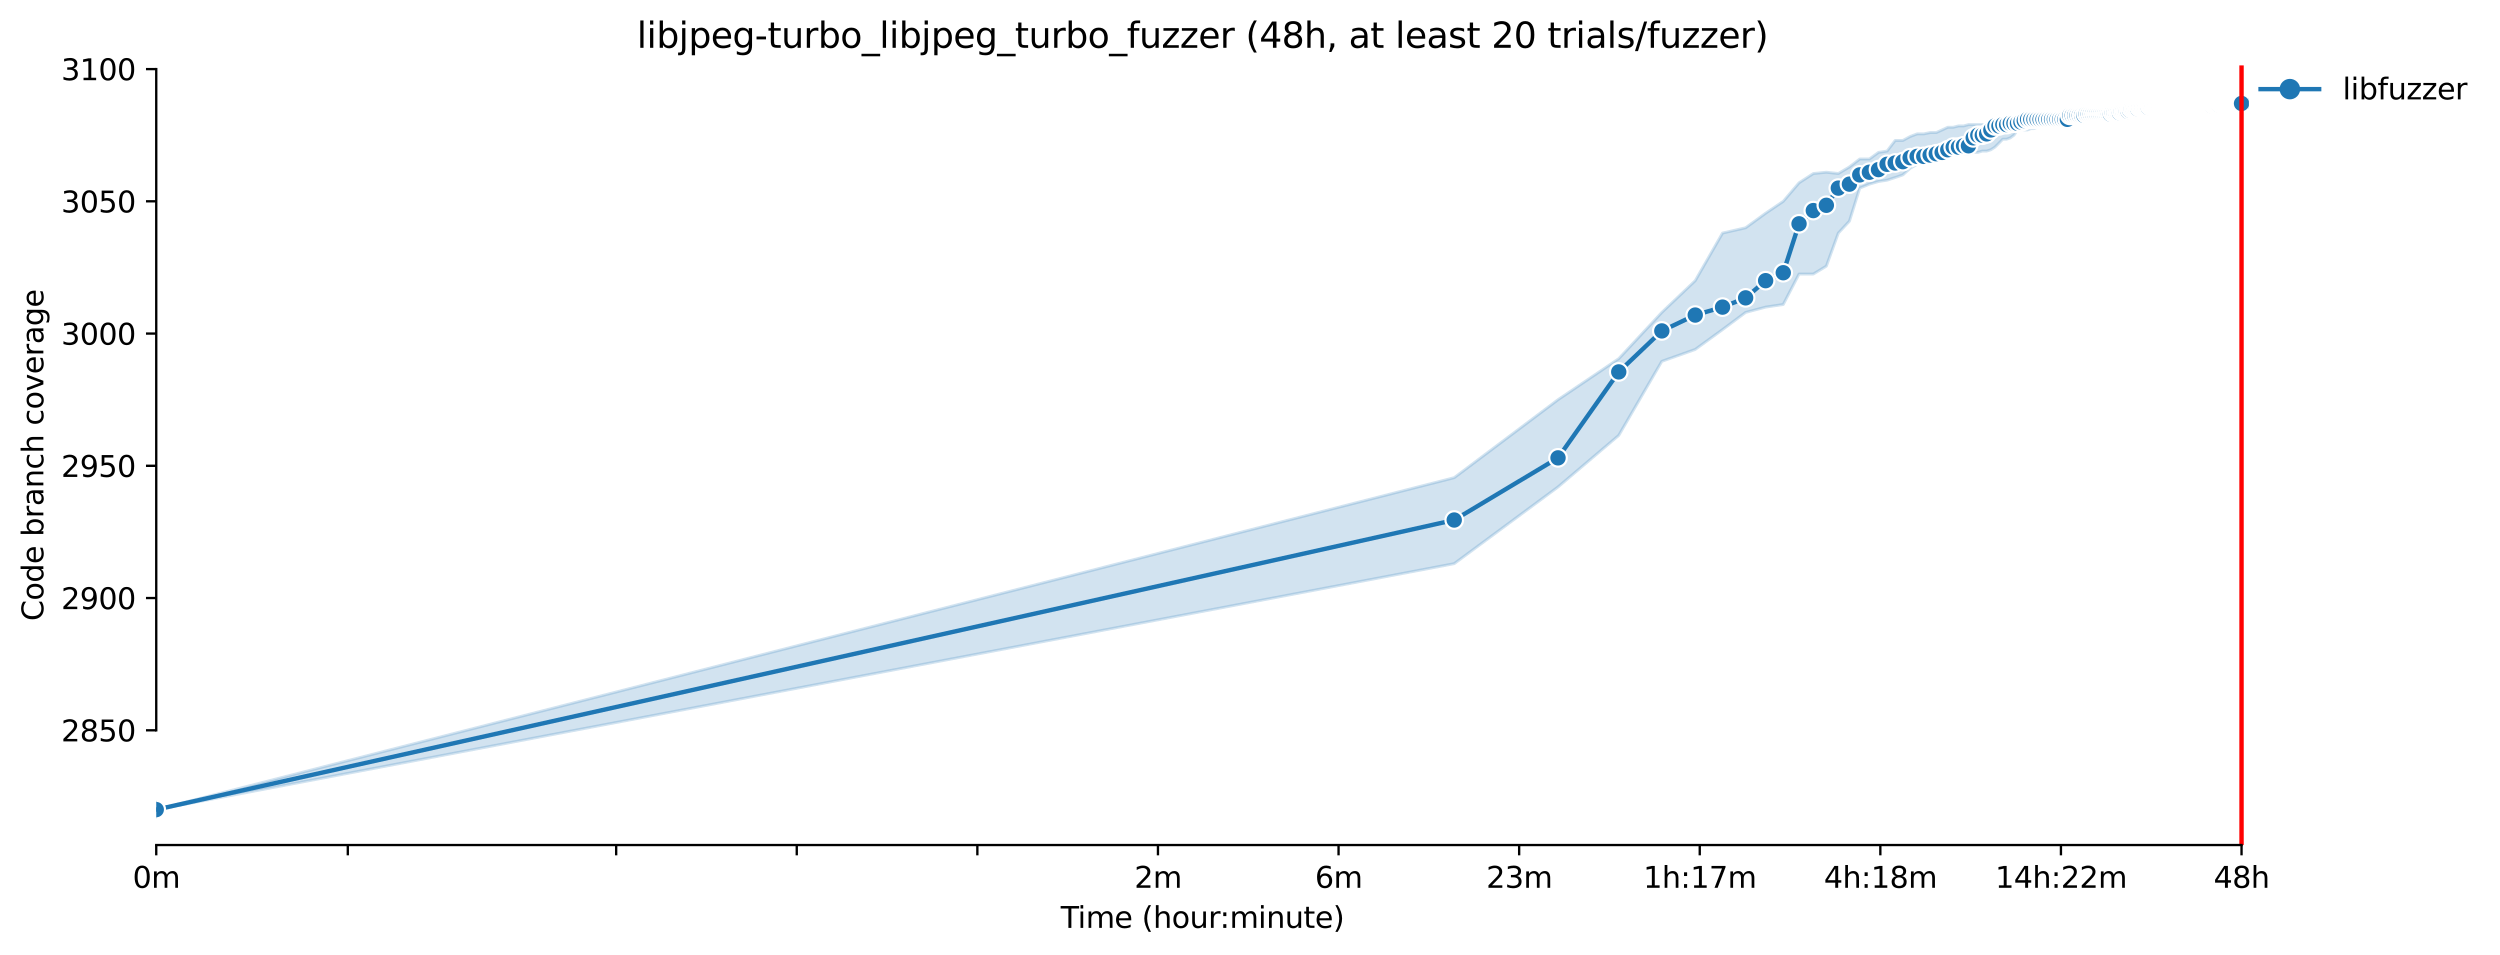 <?xml version="1.0" encoding="utf-8" standalone="no"?>
<!DOCTYPE svg PUBLIC "-//W3C//DTD SVG 1.1//EN"
  "http://www.w3.org/Graphics/SVG/1.1/DTD/svg11.dtd">
<svg xmlns:xlink="http://www.w3.org/1999/xlink" width="853.292pt" height="325.986pt" viewBox="0 0 853.292 325.986" xmlns="http://www.w3.org/2000/svg" version="1.1">
 <defs>
  <style type="text/css">*{stroke-linejoin: round; stroke-linecap: butt}</style>
 </defs>
 <g id="figure_1">
  <g id="patch_1">
   <path d="M 0 325.986 
L 853.292 325.986 
L 853.292 0 
L 0 0 
z
" style="fill: #ffffff"/>
  </g>
  <g id="axes_1">
   <g id="patch_2">
    <path d="M 53.328 288.43 
L 767.568 288.43 
L 767.568 22.318 
L 53.328 22.318 
z
" style="fill: #ffffff"/>
   </g>
   <g id="PolyCollection_1">
    <defs>
     <path id="m7a9ee3f1a6" d="M 53.328 -49.652 
L 53.328 -49.652 
L 496.352 -133.602 
L 531.78 -159.78 
L 552.505 -177.382 
L 567.209 -202.658 
L 578.614 -206.72 
L 587.933 -213.49 
L 595.812 -219.357 
L 602.637 -221.163 
L 608.657 -222.065 
L 614.042 -232.446 
L 618.914 -232.446 
L 623.361 -235.154 
L 627.452 -246.438 
L 631.24 -250.5 
L 634.767 -261.784 
L 638.065 -263.138 
L 641.164 -264.04 
L 644.085 -264.492 
L 646.849 -265.394 
L 649.471 -266.297 
L 651.964 -268.542 
L 654.342 -269.908 
L 656.614 -271.713 
L 658.79 -271.713 
L 660.876 -272.164 
L 662.881 -272.616 
L 664.81 -273.067 
L 666.668 -273.067 
L 668.462 -273.067 
L 670.195 -273.519 
L 671.871 -273.519 
L 673.494 -273.97 
L 675.066 -273.97 
L 676.592 -274.421 
L 678.074 -274.421 
L 679.514 -274.873 
L 680.914 -275.775 
L 682.277 -277.129 
L 683.605 -278.483 
L 684.899 -278.483 
L 686.161 -278.935 
L 687.393 -279.837 
L 688.595 -281.643 
L 689.77 -281.643 
L 690.919 -281.643 
L 692.042 -281.643 
L 693.142 -282.083 
L 694.218 -282.094 
L 695.272 -282.545 
L 696.304 -282.545 
L 697.316 -282.997 
L 698.309 -283.448 
L 699.283 -283.448 
L 700.238 -283.448 
L 701.176 -283.448 
L 702.097 -283.448 
L 703.001 -284.351 
L 703.89 -284.802 
L 704.764 -284.802 
L 705.623 -285.253 
L 706.468 -285.253 
L 707.299 -285.253 
L 708.117 -285.253 
L 708.922 -285.253 
L 709.714 -285.253 
L 710.495 -285.253 
L 711.263 -285.253 
L 712.021 -285.253 
L 712.767 -285.253 
L 713.502 -285.253 
L 714.227 -285.253 
L 714.942 -285.253 
L 715.647 -285.253 
L 716.342 -285.705 
L 717.029 -285.705 
L 717.705 -285.705 
L 718.374 -285.705 
L 719.033 -286.156 
L 719.684 -286.156 
L 720.327 -286.156 
L 720.962 -286.156 
L 721.589 -286.156 
L 722.209 -286.156 
L 722.821 -286.156 
L 723.426 -286.156 
L 724.024 -286.156 
L 724.615 -286.156 
L 725.199 -286.156 
L 725.776 -286.156 
L 726.347 -286.156 
L 726.912 -286.607 
L 727.471 -286.607 
L 728.023 -287.059 
L 728.57 -287.059 
L 729.111 -287.059 
L 729.646 -287.059 
L 730.176 -287.059 
L 730.7 -287.036 
L 731.219 -287.059 
L 731.733 -287.059 
L 732.241 -287.059 
L 732.745 -287.059 
L 733.243 -287.059 
L 733.737 -288.413 
L 734.226 -288.413 
L 734.711 -288.413 
L 735.191 -288.413 
L 735.666 -287.962 
L 736.137 -288.413 
L 736.604 -288.413 
L 737.067 -288.413 
L 737.525 -288.413 
L 737.979 -288.402 
L 738.43 -288.413 
L 738.876 -288.413 
L 739.319 -288.413 
L 739.757 -288.413 
L 740.192 -287.962 
L 740.624 -288.413 
L 741.051 -288.413 
L 741.476 -288.413 
L 741.896 -288.402 
L 742.314 -289.316 
L 742.727 -289.316 
L 743.138 -289.316 
L 743.545 -289.316 
L 743.949 -289.316 
L 744.35 -289.316 
L 744.748 -289.316 
L 745.143 -289.316 
L 745.534 -289.316 
L 745.923 -289.316 
L 746.309 -288.864 
L 746.692 -289.316 
L 747.072 -289.316 
L 747.449 -289.767 
L 747.823 -289.767 
L 748.195 -289.767 
L 748.564 -289.767 
L 748.93 -289.767 
L 749.294 -289.767 
L 749.655 -289.767 
L 750.014 -289.767 
L 750.37 -289.767 
L 750.724 -289.767 
L 751.075 -289.767 
L 751.424 -289.767 
L 751.771 -289.767 
L 752.115 -289.767 
L 752.457 -289.767 
L 752.796 -289.767 
L 753.134 -289.767 
L 753.469 -289.767 
L 753.802 -289.767 
L 754.133 -289.767 
L 754.461 -289.767 
L 754.788 -289.767 
L 755.113 -289.767 
L 755.435 -289.767 
L 755.755 -289.767 
L 756.074 -289.767 
L 756.39 -289.767 
L 756.705 -289.767 
L 757.018 -289.767 
L 757.328 -289.767 
L 757.637 -289.767 
L 757.944 -289.767 
L 758.249 -289.767 
L 758.553 -289.767 
L 758.854 -289.767 
L 759.154 -289.767 
L 759.452 -289.767 
L 759.748 -289.767 
L 760.043 -289.767 
L 760.336 -289.767 
L 760.627 -289.767 
L 760.917 -289.767 
L 761.205 -289.767 
L 761.491 -289.767 
L 761.776 -289.767 
L 762.059 -289.767 
L 762.34 -289.767 
L 762.62 -289.767 
L 762.899 -289.767 
L 763.176 -289.767 
L 763.452 -289.767 
L 763.726 -289.767 
L 763.998 -289.767 
L 764.269 -289.767 
L 764.539 -289.767 
L 764.807 -289.767 
L 765.074 -289.767 
L 765.074 -291.572 
L 765.074 -291.572 
L 764.807 -291.572 
L 764.539 -291.572 
L 764.269 -291.572 
L 763.998 -291.572 
L 763.726 -291.572 
L 763.452 -291.572 
L 763.176 -291.572 
L 762.899 -291.572 
L 762.62 -291.572 
L 762.34 -291.572 
L 762.059 -291.572 
L 761.776 -291.572 
L 761.491 -291.572 
L 761.205 -291.572 
L 760.917 -291.572 
L 760.627 -291.572 
L 760.336 -291.572 
L 760.043 -291.572 
L 759.748 -291.572 
L 759.452 -291.572 
L 759.154 -291.572 
L 758.854 -291.572 
L 758.553 -291.572 
L 758.249 -291.572 
L 757.944 -291.572 
L 757.637 -291.121 
L 757.328 -291.121 
L 757.018 -291.121 
L 756.705 -291.121 
L 756.39 -291.121 
L 756.074 -291.121 
L 755.755 -291.121 
L 755.435 -291.121 
L 755.113 -291.121 
L 754.788 -291.121 
L 754.461 -291.121 
L 754.133 -291.121 
L 753.802 -291.121 
L 753.469 -291.121 
L 753.134 -291.121 
L 752.796 -291.121 
L 752.457 -290.681 
L 752.115 -291.121 
L 751.771 -291.121 
L 751.424 -291.132 
L 751.075 -291.121 
L 750.724 -291.121 
L 750.37 -291.121 
L 750.014 -291.121 
L 749.655 -291.121 
L 749.294 -291.121 
L 748.93 -291.121 
L 748.564 -291.121 
L 748.195 -291.121 
L 747.823 -291.121 
L 747.449 -291.121 
L 747.072 -291.121 
L 746.692 -291.121 
L 746.309 -291.121 
L 745.923 -291.121 
L 745.534 -291.121 
L 745.143 -291.121 
L 744.748 -291.121 
L 744.35 -291.121 
L 743.949 -291.121 
L 743.545 -291.121 
L 743.138 -291.121 
L 742.727 -291.121 
L 742.314 -291.121 
L 741.896 -291.121 
L 741.476 -290.67 
L 741.051 -290.67 
L 740.624 -290.67 
L 740.192 -290.67 
L 739.757 -290.67 
L 739.319 -290.67 
L 738.876 -290.67 
L 738.43 -290.67 
L 737.979 -290.67 
L 737.525 -290.67 
L 737.067 -290.67 
L 736.604 -290.67 
L 736.137 -290.67 
L 735.666 -290.67 
L 735.191 -290.67 
L 734.711 -290.67 
L 734.226 -290.67 
L 733.737 -290.67 
L 733.243 -290.218 
L 732.745 -290.23 
L 732.241 -290.218 
L 731.733 -290.218 
L 731.219 -290.218 
L 730.7 -290.218 
L 730.176 -290.23 
L 729.646 -290.218 
L 729.111 -289.767 
L 728.57 -289.767 
L 728.023 -289.767 
L 727.471 -289.767 
L 726.912 -289.767 
L 726.347 -289.316 
L 725.776 -289.316 
L 725.199 -289.316 
L 724.615 -289.316 
L 724.024 -289.316 
L 723.426 -288.864 
L 722.821 -288.864 
L 722.209 -288.864 
L 721.589 -288.864 
L 720.962 -288.864 
L 720.327 -288.864 
L 719.684 -288.864 
L 719.033 -288.864 
L 718.374 -288.864 
L 717.705 -288.864 
L 717.029 -288.864 
L 716.342 -288.413 
L 715.647 -288.413 
L 714.942 -288.413 
L 714.227 -288.413 
L 713.502 -288.413 
L 712.767 -288.413 
L 712.021 -288.424 
L 711.263 -287.962 
L 710.495 -287.962 
L 709.714 -287.962 
L 708.922 -287.962 
L 708.117 -287.962 
L 707.299 -287.962 
L 706.468 -287.962 
L 705.623 -287.962 
L 704.764 -287.51 
L 703.89 -287.059 
L 703.001 -287.059 
L 702.097 -287.059 
L 701.176 -287.059 
L 700.238 -287.059 
L 699.283 -287.059 
L 698.309 -287.059 
L 697.316 -287.059 
L 696.304 -287.059 
L 695.272 -287.059 
L 694.218 -286.607 
L 693.142 -287.059 
L 692.042 -286.156 
L 690.919 -285.253 
L 689.77 -285.253 
L 688.595 -285.253 
L 687.393 -285.253 
L 686.161 -285.253 
L 684.899 -285.253 
L 683.605 -285.253 
L 682.277 -284.351 
L 680.914 -283.899 
L 679.514 -283.448 
L 678.074 -283.448 
L 676.592 -283.448 
L 675.066 -283.448 
L 673.494 -283.448 
L 671.871 -283.448 
L 670.195 -282.997 
L 668.462 -282.997 
L 666.668 -282.545 
L 664.81 -282.545 
L 662.881 -281.643 
L 660.876 -280.74 
L 658.79 -280.74 
L 656.614 -280.289 
L 654.342 -280.289 
L 651.964 -279.386 
L 649.471 -278.032 
L 646.849 -278.032 
L 644.085 -274.421 
L 641.164 -273.97 
L 638.065 -271.713 
L 634.767 -271.713 
L 631.24 -269.005 
L 627.452 -266.76 
L 623.361 -267.2 
L 618.914 -266.748 
L 614.042 -263.589 
L 608.657 -257.27 
L 602.637 -253.208 
L 595.812 -248.243 
L 587.933 -246.438 
L 578.614 -230.19 
L 567.209 -219.357 
L 552.505 -203.56 
L 531.78 -189.569 
L 496.352 -162.951 
L 53.328 -49.652 
z
" style="stroke: #1f77b4; stroke-opacity: 0.2"/>
    </defs>
    <g clip-path="url(#pfb57e83174)">
     <use xlink:href="#m7a9ee3f1a6" x="0" y="325.986" style="fill: #1f77b4; fill-opacity: 0.2; stroke: #1f77b4; stroke-opacity: 0.2"/>
    </g>
   </g>
   <g id="matplotlib.axis_1">
    <g id="xtick_1">
     <g id="line2d_1">
      <defs>
       <path id="m2c886feb75" d="M 0 0 
L 0 3.5 
" style="stroke: #000000; stroke-width: 0.8"/>
      </defs>
      <g>
       <use xlink:href="#m2c886feb75" x="53.328" y="288.43" style="stroke: #000000; stroke-width: 0.8"/>
      </g>
     </g>
     <g id="text_1">
      <!-- 0m -->
      <g transform="translate(45.277 303.029) scale(0.1 -0.1)">
       <defs>
        <path id="DejaVuSans-30" d="M 2034 4250 
Q 1547 4250 1301 3770 
Q 1056 3291 1056 2328 
Q 1056 1369 1301 889 
Q 1547 409 2034 409 
Q 2525 409 2770 889 
Q 3016 1369 3016 2328 
Q 3016 3291 2770 3770 
Q 2525 4250 2034 4250 
z
M 2034 4750 
Q 2819 4750 3233 4129 
Q 3647 3509 3647 2328 
Q 3647 1150 3233 529 
Q 2819 -91 2034 -91 
Q 1250 -91 836 529 
Q 422 1150 422 2328 
Q 422 3509 836 4129 
Q 1250 4750 2034 4750 
z
" transform="scale(0.016)"/>
        <path id="DejaVuSans-6d" d="M 3328 2828 
Q 3544 3216 3844 3400 
Q 4144 3584 4550 3584 
Q 5097 3584 5394 3201 
Q 5691 2819 5691 2113 
L 5691 0 
L 5113 0 
L 5113 2094 
Q 5113 2597 4934 2840 
Q 4756 3084 4391 3084 
Q 3944 3084 3684 2787 
Q 3425 2491 3425 1978 
L 3425 0 
L 2847 0 
L 2847 2094 
Q 2847 2600 2669 2842 
Q 2491 3084 2119 3084 
Q 1678 3084 1418 2786 
Q 1159 2488 1159 1978 
L 1159 0 
L 581 0 
L 581 3500 
L 1159 3500 
L 1159 2956 
Q 1356 3278 1631 3431 
Q 1906 3584 2284 3584 
Q 2666 3584 2933 3390 
Q 3200 3197 3328 2828 
z
" transform="scale(0.016)"/>
       </defs>
       <use xlink:href="#DejaVuSans-30"/>
       <use xlink:href="#DejaVuSans-6d" x="63.623"/>
      </g>
     </g>
    </g>
    <g id="xtick_2">
     <g id="line2d_2">
      <g>
       <use xlink:href="#m2c886feb75" x="118.712" y="288.43" style="stroke: #000000; stroke-width: 0.8"/>
      </g>
     </g>
    </g>
    <g id="xtick_3">
     <g id="line2d_3">
      <g>
       <use xlink:href="#m2c886feb75" x="210.308" y="288.43" style="stroke: #000000; stroke-width: 0.8"/>
      </g>
     </g>
    </g>
    <g id="xtick_4">
     <g id="line2d_4">
      <g>
       <use xlink:href="#m2c886feb75" x="271.948" y="288.43" style="stroke: #000000; stroke-width: 0.8"/>
      </g>
     </g>
    </g>
    <g id="xtick_5">
     <g id="line2d_5">
      <g>
       <use xlink:href="#m2c886feb75" x="333.589" y="288.43" style="stroke: #000000; stroke-width: 0.8"/>
      </g>
     </g>
    </g>
    <g id="xtick_6">
     <g id="line2d_6">
      <g>
       <use xlink:href="#m2c886feb75" x="395.23" y="288.43" style="stroke: #000000; stroke-width: 0.8"/>
      </g>
     </g>
     <g id="text_2">
      <!-- 2m -->
      <g transform="translate(387.178 303.029) scale(0.1 -0.1)">
       <defs>
        <path id="DejaVuSans-32" d="M 1228 531 
L 3431 531 
L 3431 0 
L 469 0 
L 469 531 
Q 828 903 1448 1529 
Q 2069 2156 2228 2338 
Q 2531 2678 2651 2914 
Q 2772 3150 2772 3378 
Q 2772 3750 2511 3984 
Q 2250 4219 1831 4219 
Q 1534 4219 1204 4116 
Q 875 4013 500 3803 
L 500 4441 
Q 881 4594 1212 4672 
Q 1544 4750 1819 4750 
Q 2544 4750 2975 4387 
Q 3406 4025 3406 3419 
Q 3406 3131 3298 2873 
Q 3191 2616 2906 2266 
Q 2828 2175 2409 1742 
Q 1991 1309 1228 531 
z
" transform="scale(0.016)"/>
       </defs>
       <use xlink:href="#DejaVuSans-32"/>
       <use xlink:href="#DejaVuSans-6d" x="63.623"/>
      </g>
     </g>
    </g>
    <g id="xtick_7">
     <g id="line2d_7">
      <g>
       <use xlink:href="#m2c886feb75" x="456.871" y="288.43" style="stroke: #000000; stroke-width: 0.8"/>
      </g>
     </g>
     <g id="text_3">
      <!-- 6m -->
      <g transform="translate(448.819 303.029) scale(0.1 -0.1)">
       <defs>
        <path id="DejaVuSans-36" d="M 2113 2584 
Q 1688 2584 1439 2293 
Q 1191 2003 1191 1497 
Q 1191 994 1439 701 
Q 1688 409 2113 409 
Q 2538 409 2786 701 
Q 3034 994 3034 1497 
Q 3034 2003 2786 2293 
Q 2538 2584 2113 2584 
z
M 3366 4563 
L 3366 3988 
Q 3128 4100 2886 4159 
Q 2644 4219 2406 4219 
Q 1781 4219 1451 3797 
Q 1122 3375 1075 2522 
Q 1259 2794 1537 2939 
Q 1816 3084 2150 3084 
Q 2853 3084 3261 2657 
Q 3669 2231 3669 1497 
Q 3669 778 3244 343 
Q 2819 -91 2113 -91 
Q 1303 -91 875 529 
Q 447 1150 447 2328 
Q 447 3434 972 4092 
Q 1497 4750 2381 4750 
Q 2619 4750 2861 4703 
Q 3103 4656 3366 4563 
z
" transform="scale(0.016)"/>
       </defs>
       <use xlink:href="#DejaVuSans-36"/>
       <use xlink:href="#DejaVuSans-6d" x="63.623"/>
      </g>
     </g>
    </g>
    <g id="xtick_8">
     <g id="line2d_8">
      <g>
       <use xlink:href="#m2c886feb75" x="518.511" y="288.43" style="stroke: #000000; stroke-width: 0.8"/>
      </g>
     </g>
     <g id="text_4">
      <!-- 23m -->
      <g transform="translate(507.279 303.029) scale(0.1 -0.1)">
       <defs>
        <path id="DejaVuSans-33" d="M 2597 2516 
Q 3050 2419 3304 2112 
Q 3559 1806 3559 1356 
Q 3559 666 3084 287 
Q 2609 -91 1734 -91 
Q 1441 -91 1130 -33 
Q 819 25 488 141 
L 488 750 
Q 750 597 1062 519 
Q 1375 441 1716 441 
Q 2309 441 2620 675 
Q 2931 909 2931 1356 
Q 2931 1769 2642 2001 
Q 2353 2234 1838 2234 
L 1294 2234 
L 1294 2753 
L 1863 2753 
Q 2328 2753 2575 2939 
Q 2822 3125 2822 3475 
Q 2822 3834 2567 4026 
Q 2313 4219 1838 4219 
Q 1578 4219 1281 4162 
Q 984 4106 628 3988 
L 628 4550 
Q 988 4650 1302 4700 
Q 1616 4750 1894 4750 
Q 2613 4750 3031 4423 
Q 3450 4097 3450 3541 
Q 3450 3153 3228 2886 
Q 3006 2619 2597 2516 
z
" transform="scale(0.016)"/>
       </defs>
       <use xlink:href="#DejaVuSans-32"/>
       <use xlink:href="#DejaVuSans-33" x="63.623"/>
       <use xlink:href="#DejaVuSans-6d" x="127.246"/>
      </g>
     </g>
    </g>
    <g id="xtick_9">
     <g id="line2d_9">
      <g>
       <use xlink:href="#m2c886feb75" x="580.152" y="288.43" style="stroke: #000000; stroke-width: 0.8"/>
      </g>
     </g>
     <g id="text_5">
      <!-- 1h:17m -->
      <g transform="translate(560.885 303.029) scale(0.1 -0.1)">
       <defs>
        <path id="DejaVuSans-31" d="M 794 531 
L 1825 531 
L 1825 4091 
L 703 3866 
L 703 4441 
L 1819 4666 
L 2450 4666 
L 2450 531 
L 3481 531 
L 3481 0 
L 794 0 
L 794 531 
z
" transform="scale(0.016)"/>
        <path id="DejaVuSans-68" d="M 3513 2113 
L 3513 0 
L 2938 0 
L 2938 2094 
Q 2938 2591 2744 2837 
Q 2550 3084 2163 3084 
Q 1697 3084 1428 2787 
Q 1159 2491 1159 1978 
L 1159 0 
L 581 0 
L 581 4863 
L 1159 4863 
L 1159 2956 
Q 1366 3272 1645 3428 
Q 1925 3584 2291 3584 
Q 2894 3584 3203 3211 
Q 3513 2838 3513 2113 
z
" transform="scale(0.016)"/>
        <path id="DejaVuSans-3a" d="M 750 794 
L 1409 794 
L 1409 0 
L 750 0 
L 750 794 
z
M 750 3309 
L 1409 3309 
L 1409 2516 
L 750 2516 
L 750 3309 
z
" transform="scale(0.016)"/>
        <path id="DejaVuSans-37" d="M 525 4666 
L 3525 4666 
L 3525 4397 
L 1831 0 
L 1172 0 
L 2766 4134 
L 525 4134 
L 525 4666 
z
" transform="scale(0.016)"/>
       </defs>
       <use xlink:href="#DejaVuSans-31"/>
       <use xlink:href="#DejaVuSans-68" x="63.623"/>
       <use xlink:href="#DejaVuSans-3a" x="127.002"/>
       <use xlink:href="#DejaVuSans-31" x="160.693"/>
       <use xlink:href="#DejaVuSans-37" x="224.316"/>
       <use xlink:href="#DejaVuSans-6d" x="287.939"/>
      </g>
     </g>
    </g>
    <g id="xtick_10">
     <g id="line2d_10">
      <g>
       <use xlink:href="#m2c886feb75" x="641.793" y="288.43" style="stroke: #000000; stroke-width: 0.8"/>
      </g>
     </g>
     <g id="text_6">
      <!-- 4h:18m -->
      <g transform="translate(622.526 303.029) scale(0.1 -0.1)">
       <defs>
        <path id="DejaVuSans-34" d="M 2419 4116 
L 825 1625 
L 2419 1625 
L 2419 4116 
z
M 2253 4666 
L 3047 4666 
L 3047 1625 
L 3713 1625 
L 3713 1100 
L 3047 1100 
L 3047 0 
L 2419 0 
L 2419 1100 
L 313 1100 
L 313 1709 
L 2253 4666 
z
" transform="scale(0.016)"/>
        <path id="DejaVuSans-38" d="M 2034 2216 
Q 1584 2216 1326 1975 
Q 1069 1734 1069 1313 
Q 1069 891 1326 650 
Q 1584 409 2034 409 
Q 2484 409 2743 651 
Q 3003 894 3003 1313 
Q 3003 1734 2745 1975 
Q 2488 2216 2034 2216 
z
M 1403 2484 
Q 997 2584 770 2862 
Q 544 3141 544 3541 
Q 544 4100 942 4425 
Q 1341 4750 2034 4750 
Q 2731 4750 3128 4425 
Q 3525 4100 3525 3541 
Q 3525 3141 3298 2862 
Q 3072 2584 2669 2484 
Q 3125 2378 3379 2068 
Q 3634 1759 3634 1313 
Q 3634 634 3220 271 
Q 2806 -91 2034 -91 
Q 1263 -91 848 271 
Q 434 634 434 1313 
Q 434 1759 690 2068 
Q 947 2378 1403 2484 
z
M 1172 3481 
Q 1172 3119 1398 2916 
Q 1625 2713 2034 2713 
Q 2441 2713 2670 2916 
Q 2900 3119 2900 3481 
Q 2900 3844 2670 4047 
Q 2441 4250 2034 4250 
Q 1625 4250 1398 4047 
Q 1172 3844 1172 3481 
z
" transform="scale(0.016)"/>
       </defs>
       <use xlink:href="#DejaVuSans-34"/>
       <use xlink:href="#DejaVuSans-68" x="63.623"/>
       <use xlink:href="#DejaVuSans-3a" x="127.002"/>
       <use xlink:href="#DejaVuSans-31" x="160.693"/>
       <use xlink:href="#DejaVuSans-38" x="224.316"/>
       <use xlink:href="#DejaVuSans-6d" x="287.939"/>
      </g>
     </g>
    </g>
    <g id="xtick_11">
     <g id="line2d_11">
      <g>
       <use xlink:href="#m2c886feb75" x="703.434" y="288.43" style="stroke: #000000; stroke-width: 0.8"/>
      </g>
     </g>
     <g id="text_7">
      <!-- 14h:22m -->
      <g transform="translate(680.985 303.029) scale(0.1 -0.1)">
       <use xlink:href="#DejaVuSans-31"/>
       <use xlink:href="#DejaVuSans-34" x="63.623"/>
       <use xlink:href="#DejaVuSans-68" x="127.246"/>
       <use xlink:href="#DejaVuSans-3a" x="190.625"/>
       <use xlink:href="#DejaVuSans-32" x="224.316"/>
       <use xlink:href="#DejaVuSans-32" x="287.939"/>
       <use xlink:href="#DejaVuSans-6d" x="351.562"/>
      </g>
     </g>
    </g>
    <g id="xtick_12">
     <g id="line2d_12">
      <g>
       <use xlink:href="#m2c886feb75" x="765.075" y="288.43" style="stroke: #000000; stroke-width: 0.8"/>
      </g>
     </g>
     <g id="text_8">
      <!-- 48h -->
      <g transform="translate(755.543 303.029) scale(0.1 -0.1)">
       <use xlink:href="#DejaVuSans-34"/>
       <use xlink:href="#DejaVuSans-38" x="63.623"/>
       <use xlink:href="#DejaVuSans-68" x="127.246"/>
      </g>
     </g>
    </g>
    <g id="text_9">
     <!-- Time (hour:minute) -->
     <g transform="translate(362.041 316.707) scale(0.1 -0.1)">
      <defs>
       <path id="DejaVuSans-54" d="M -19 4666 
L 3928 4666 
L 3928 4134 
L 2272 4134 
L 2272 0 
L 1638 0 
L 1638 4134 
L -19 4134 
L -19 4666 
z
" transform="scale(0.016)"/>
       <path id="DejaVuSans-69" d="M 603 3500 
L 1178 3500 
L 1178 0 
L 603 0 
L 603 3500 
z
M 603 4863 
L 1178 4863 
L 1178 4134 
L 603 4134 
L 603 4863 
z
" transform="scale(0.016)"/>
       <path id="DejaVuSans-65" d="M 3597 1894 
L 3597 1613 
L 953 1613 
Q 991 1019 1311 708 
Q 1631 397 2203 397 
Q 2534 397 2845 478 
Q 3156 559 3463 722 
L 3463 178 
Q 3153 47 2828 -22 
Q 2503 -91 2169 -91 
Q 1331 -91 842 396 
Q 353 884 353 1716 
Q 353 2575 817 3079 
Q 1281 3584 2069 3584 
Q 2775 3584 3186 3129 
Q 3597 2675 3597 1894 
z
M 3022 2063 
Q 3016 2534 2758 2815 
Q 2500 3097 2075 3097 
Q 1594 3097 1305 2825 
Q 1016 2553 972 2059 
L 3022 2063 
z
" transform="scale(0.016)"/>
       <path id="DejaVuSans-20" transform="scale(0.016)"/>
       <path id="DejaVuSans-28" d="M 1984 4856 
Q 1566 4138 1362 3434 
Q 1159 2731 1159 2009 
Q 1159 1288 1364 580 
Q 1569 -128 1984 -844 
L 1484 -844 
Q 1016 -109 783 600 
Q 550 1309 550 2009 
Q 550 2706 781 3412 
Q 1013 4119 1484 4856 
L 1984 4856 
z
" transform="scale(0.016)"/>
       <path id="DejaVuSans-6f" d="M 1959 3097 
Q 1497 3097 1228 2736 
Q 959 2375 959 1747 
Q 959 1119 1226 758 
Q 1494 397 1959 397 
Q 2419 397 2687 759 
Q 2956 1122 2956 1747 
Q 2956 2369 2687 2733 
Q 2419 3097 1959 3097 
z
M 1959 3584 
Q 2709 3584 3137 3096 
Q 3566 2609 3566 1747 
Q 3566 888 3137 398 
Q 2709 -91 1959 -91 
Q 1206 -91 779 398 
Q 353 888 353 1747 
Q 353 2609 779 3096 
Q 1206 3584 1959 3584 
z
" transform="scale(0.016)"/>
       <path id="DejaVuSans-75" d="M 544 1381 
L 544 3500 
L 1119 3500 
L 1119 1403 
Q 1119 906 1312 657 
Q 1506 409 1894 409 
Q 2359 409 2629 706 
Q 2900 1003 2900 1516 
L 2900 3500 
L 3475 3500 
L 3475 0 
L 2900 0 
L 2900 538 
Q 2691 219 2414 64 
Q 2138 -91 1772 -91 
Q 1169 -91 856 284 
Q 544 659 544 1381 
z
M 1991 3584 
L 1991 3584 
z
" transform="scale(0.016)"/>
       <path id="DejaVuSans-72" d="M 2631 2963 
Q 2534 3019 2420 3045 
Q 2306 3072 2169 3072 
Q 1681 3072 1420 2755 
Q 1159 2438 1159 1844 
L 1159 0 
L 581 0 
L 581 3500 
L 1159 3500 
L 1159 2956 
Q 1341 3275 1631 3429 
Q 1922 3584 2338 3584 
Q 2397 3584 2469 3576 
Q 2541 3569 2628 3553 
L 2631 2963 
z
" transform="scale(0.016)"/>
       <path id="DejaVuSans-6e" d="M 3513 2113 
L 3513 0 
L 2938 0 
L 2938 2094 
Q 2938 2591 2744 2837 
Q 2550 3084 2163 3084 
Q 1697 3084 1428 2787 
Q 1159 2491 1159 1978 
L 1159 0 
L 581 0 
L 581 3500 
L 1159 3500 
L 1159 2956 
Q 1366 3272 1645 3428 
Q 1925 3584 2291 3584 
Q 2894 3584 3203 3211 
Q 3513 2838 3513 2113 
z
" transform="scale(0.016)"/>
       <path id="DejaVuSans-74" d="M 1172 4494 
L 1172 3500 
L 2356 3500 
L 2356 3053 
L 1172 3053 
L 1172 1153 
Q 1172 725 1289 603 
Q 1406 481 1766 481 
L 2356 481 
L 2356 0 
L 1766 0 
Q 1100 0 847 248 
Q 594 497 594 1153 
L 594 3053 
L 172 3053 
L 172 3500 
L 594 3500 
L 594 4494 
L 1172 4494 
z
" transform="scale(0.016)"/>
       <path id="DejaVuSans-29" d="M 513 4856 
L 1013 4856 
Q 1481 4119 1714 3412 
Q 1947 2706 1947 2009 
Q 1947 1309 1714 600 
Q 1481 -109 1013 -844 
L 513 -844 
Q 928 -128 1133 580 
Q 1338 1288 1338 2009 
Q 1338 2731 1133 3434 
Q 928 4138 513 4856 
z
" transform="scale(0.016)"/>
      </defs>
      <use xlink:href="#DejaVuSans-54"/>
      <use xlink:href="#DejaVuSans-69" x="57.959"/>
      <use xlink:href="#DejaVuSans-6d" x="85.742"/>
      <use xlink:href="#DejaVuSans-65" x="183.154"/>
      <use xlink:href="#DejaVuSans-20" x="244.678"/>
      <use xlink:href="#DejaVuSans-28" x="276.465"/>
      <use xlink:href="#DejaVuSans-68" x="315.479"/>
      <use xlink:href="#DejaVuSans-6f" x="378.857"/>
      <use xlink:href="#DejaVuSans-75" x="440.039"/>
      <use xlink:href="#DejaVuSans-72" x="503.418"/>
      <use xlink:href="#DejaVuSans-3a" x="542.781"/>
      <use xlink:href="#DejaVuSans-6d" x="576.473"/>
      <use xlink:href="#DejaVuSans-69" x="673.885"/>
      <use xlink:href="#DejaVuSans-6e" x="701.668"/>
      <use xlink:href="#DejaVuSans-75" x="765.047"/>
      <use xlink:href="#DejaVuSans-74" x="828.426"/>
      <use xlink:href="#DejaVuSans-65" x="867.635"/>
      <use xlink:href="#DejaVuSans-29" x="929.158"/>
     </g>
    </g>
   </g>
   <g id="matplotlib.axis_2">
    <g id="ytick_1">
     <g id="line2d_13">
      <defs>
       <path id="m04a8b4d73d" d="M 0 0 
L -3.5 0 
" style="stroke: #000000; stroke-width: 0.8"/>
      </defs>
      <g>
       <use xlink:href="#m04a8b4d73d" x="53.328" y="249.254" style="stroke: #000000; stroke-width: 0.8"/>
      </g>
     </g>
     <g id="text_10">
      <!-- 2850 -->
      <g transform="translate(20.878 253.053) scale(0.1 -0.1)">
       <defs>
        <path id="DejaVuSans-35" d="M 691 4666 
L 3169 4666 
L 3169 4134 
L 1269 4134 
L 1269 2991 
Q 1406 3038 1543 3061 
Q 1681 3084 1819 3084 
Q 2600 3084 3056 2656 
Q 3513 2228 3513 1497 
Q 3513 744 3044 326 
Q 2575 -91 1722 -91 
Q 1428 -91 1123 -41 
Q 819 9 494 109 
L 494 744 
Q 775 591 1075 516 
Q 1375 441 1709 441 
Q 2250 441 2565 725 
Q 2881 1009 2881 1497 
Q 2881 1984 2565 2268 
Q 2250 2553 1709 2553 
Q 1456 2553 1204 2497 
Q 953 2441 691 2322 
L 691 4666 
z
" transform="scale(0.016)"/>
       </defs>
       <use xlink:href="#DejaVuSans-32"/>
       <use xlink:href="#DejaVuSans-38" x="63.623"/>
       <use xlink:href="#DejaVuSans-35" x="127.246"/>
       <use xlink:href="#DejaVuSans-30" x="190.869"/>
      </g>
     </g>
    </g>
    <g id="ytick_2">
     <g id="line2d_14">
      <g>
       <use xlink:href="#m04a8b4d73d" x="53.328" y="204.119" style="stroke: #000000; stroke-width: 0.8"/>
      </g>
     </g>
     <g id="text_11">
      <!-- 2900 -->
      <g transform="translate(20.878 207.918) scale(0.1 -0.1)">
       <defs>
        <path id="DejaVuSans-39" d="M 703 97 
L 703 672 
Q 941 559 1184 500 
Q 1428 441 1663 441 
Q 2288 441 2617 861 
Q 2947 1281 2994 2138 
Q 2813 1869 2534 1725 
Q 2256 1581 1919 1581 
Q 1219 1581 811 2004 
Q 403 2428 403 3163 
Q 403 3881 828 4315 
Q 1253 4750 1959 4750 
Q 2769 4750 3195 4129 
Q 3622 3509 3622 2328 
Q 3622 1225 3098 567 
Q 2575 -91 1691 -91 
Q 1453 -91 1209 -44 
Q 966 3 703 97 
z
M 1959 2075 
Q 2384 2075 2632 2365 
Q 2881 2656 2881 3163 
Q 2881 3666 2632 3958 
Q 2384 4250 1959 4250 
Q 1534 4250 1286 3958 
Q 1038 3666 1038 3163 
Q 1038 2656 1286 2365 
Q 1534 2075 1959 2075 
z
" transform="scale(0.016)"/>
       </defs>
       <use xlink:href="#DejaVuSans-32"/>
       <use xlink:href="#DejaVuSans-39" x="63.623"/>
       <use xlink:href="#DejaVuSans-30" x="127.246"/>
       <use xlink:href="#DejaVuSans-30" x="190.869"/>
      </g>
     </g>
    </g>
    <g id="ytick_3">
     <g id="line2d_15">
      <g>
       <use xlink:href="#m04a8b4d73d" x="53.328" y="158.985" style="stroke: #000000; stroke-width: 0.8"/>
      </g>
     </g>
     <g id="text_12">
      <!-- 2950 -->
      <g transform="translate(20.878 162.784) scale(0.1 -0.1)">
       <use xlink:href="#DejaVuSans-32"/>
       <use xlink:href="#DejaVuSans-39" x="63.623"/>
       <use xlink:href="#DejaVuSans-35" x="127.246"/>
       <use xlink:href="#DejaVuSans-30" x="190.869"/>
      </g>
     </g>
    </g>
    <g id="ytick_4">
     <g id="line2d_16">
      <g>
       <use xlink:href="#m04a8b4d73d" x="53.328" y="113.851" style="stroke: #000000; stroke-width: 0.8"/>
      </g>
     </g>
     <g id="text_13">
      <!-- 3000 -->
      <g transform="translate(20.878 117.65) scale(0.1 -0.1)">
       <use xlink:href="#DejaVuSans-33"/>
       <use xlink:href="#DejaVuSans-30" x="63.623"/>
       <use xlink:href="#DejaVuSans-30" x="127.246"/>
       <use xlink:href="#DejaVuSans-30" x="190.869"/>
      </g>
     </g>
    </g>
    <g id="ytick_5">
     <g id="line2d_17">
      <g>
       <use xlink:href="#m04a8b4d73d" x="53.328" y="68.716" style="stroke: #000000; stroke-width: 0.8"/>
      </g>
     </g>
     <g id="text_14">
      <!-- 3050 -->
      <g transform="translate(20.878 72.515) scale(0.1 -0.1)">
       <use xlink:href="#DejaVuSans-33"/>
       <use xlink:href="#DejaVuSans-30" x="63.623"/>
       <use xlink:href="#DejaVuSans-35" x="127.246"/>
       <use xlink:href="#DejaVuSans-30" x="190.869"/>
      </g>
     </g>
    </g>
    <g id="ytick_6">
     <g id="line2d_18">
      <g>
       <use xlink:href="#m04a8b4d73d" x="53.328" y="23.582" style="stroke: #000000; stroke-width: 0.8"/>
      </g>
     </g>
     <g id="text_15">
      <!-- 3100 -->
      <g transform="translate(20.878 27.381) scale(0.1 -0.1)">
       <use xlink:href="#DejaVuSans-33"/>
       <use xlink:href="#DejaVuSans-31" x="63.623"/>
       <use xlink:href="#DejaVuSans-30" x="127.246"/>
       <use xlink:href="#DejaVuSans-30" x="190.869"/>
      </g>
     </g>
    </g>
    <g id="text_16">
     <!-- Code branch coverage -->
     <g transform="translate(14.798 211.949) rotate(-90) scale(0.1 -0.1)">
      <defs>
       <path id="DejaVuSans-43" d="M 4122 4306 
L 4122 3641 
Q 3803 3938 3442 4084 
Q 3081 4231 2675 4231 
Q 1875 4231 1450 3742 
Q 1025 3253 1025 2328 
Q 1025 1406 1450 917 
Q 1875 428 2675 428 
Q 3081 428 3442 575 
Q 3803 722 4122 1019 
L 4122 359 
Q 3791 134 3420 21 
Q 3050 -91 2638 -91 
Q 1578 -91 968 557 
Q 359 1206 359 2328 
Q 359 3453 968 4101 
Q 1578 4750 2638 4750 
Q 3056 4750 3426 4639 
Q 3797 4528 4122 4306 
z
" transform="scale(0.016)"/>
       <path id="DejaVuSans-64" d="M 2906 2969 
L 2906 4863 
L 3481 4863 
L 3481 0 
L 2906 0 
L 2906 525 
Q 2725 213 2448 61 
Q 2172 -91 1784 -91 
Q 1150 -91 751 415 
Q 353 922 353 1747 
Q 353 2572 751 3078 
Q 1150 3584 1784 3584 
Q 2172 3584 2448 3432 
Q 2725 3281 2906 2969 
z
M 947 1747 
Q 947 1113 1208 752 
Q 1469 391 1925 391 
Q 2381 391 2643 752 
Q 2906 1113 2906 1747 
Q 2906 2381 2643 2742 
Q 2381 3103 1925 3103 
Q 1469 3103 1208 2742 
Q 947 2381 947 1747 
z
" transform="scale(0.016)"/>
       <path id="DejaVuSans-62" d="M 3116 1747 
Q 3116 2381 2855 2742 
Q 2594 3103 2138 3103 
Q 1681 3103 1420 2742 
Q 1159 2381 1159 1747 
Q 1159 1113 1420 752 
Q 1681 391 2138 391 
Q 2594 391 2855 752 
Q 3116 1113 3116 1747 
z
M 1159 2969 
Q 1341 3281 1617 3432 
Q 1894 3584 2278 3584 
Q 2916 3584 3314 3078 
Q 3713 2572 3713 1747 
Q 3713 922 3314 415 
Q 2916 -91 2278 -91 
Q 1894 -91 1617 61 
Q 1341 213 1159 525 
L 1159 0 
L 581 0 
L 581 4863 
L 1159 4863 
L 1159 2969 
z
" transform="scale(0.016)"/>
       <path id="DejaVuSans-61" d="M 2194 1759 
Q 1497 1759 1228 1600 
Q 959 1441 959 1056 
Q 959 750 1161 570 
Q 1363 391 1709 391 
Q 2188 391 2477 730 
Q 2766 1069 2766 1631 
L 2766 1759 
L 2194 1759 
z
M 3341 1997 
L 3341 0 
L 2766 0 
L 2766 531 
Q 2569 213 2275 61 
Q 1981 -91 1556 -91 
Q 1019 -91 701 211 
Q 384 513 384 1019 
Q 384 1609 779 1909 
Q 1175 2209 1959 2209 
L 2766 2209 
L 2766 2266 
Q 2766 2663 2505 2880 
Q 2244 3097 1772 3097 
Q 1472 3097 1187 3025 
Q 903 2953 641 2809 
L 641 3341 
Q 956 3463 1253 3523 
Q 1550 3584 1831 3584 
Q 2591 3584 2966 3190 
Q 3341 2797 3341 1997 
z
" transform="scale(0.016)"/>
       <path id="DejaVuSans-63" d="M 3122 3366 
L 3122 2828 
Q 2878 2963 2633 3030 
Q 2388 3097 2138 3097 
Q 1578 3097 1268 2742 
Q 959 2388 959 1747 
Q 959 1106 1268 751 
Q 1578 397 2138 397 
Q 2388 397 2633 464 
Q 2878 531 3122 666 
L 3122 134 
Q 2881 22 2623 -34 
Q 2366 -91 2075 -91 
Q 1284 -91 818 406 
Q 353 903 353 1747 
Q 353 2603 823 3093 
Q 1294 3584 2113 3584 
Q 2378 3584 2631 3529 
Q 2884 3475 3122 3366 
z
" transform="scale(0.016)"/>
       <path id="DejaVuSans-76" d="M 191 3500 
L 800 3500 
L 1894 563 
L 2988 3500 
L 3597 3500 
L 2284 0 
L 1503 0 
L 191 3500 
z
" transform="scale(0.016)"/>
       <path id="DejaVuSans-67" d="M 2906 1791 
Q 2906 2416 2648 2759 
Q 2391 3103 1925 3103 
Q 1463 3103 1205 2759 
Q 947 2416 947 1791 
Q 947 1169 1205 825 
Q 1463 481 1925 481 
Q 2391 481 2648 825 
Q 2906 1169 2906 1791 
z
M 3481 434 
Q 3481 -459 3084 -895 
Q 2688 -1331 1869 -1331 
Q 1566 -1331 1297 -1286 
Q 1028 -1241 775 -1147 
L 775 -588 
Q 1028 -725 1275 -790 
Q 1522 -856 1778 -856 
Q 2344 -856 2625 -561 
Q 2906 -266 2906 331 
L 2906 616 
Q 2728 306 2450 153 
Q 2172 0 1784 0 
Q 1141 0 747 490 
Q 353 981 353 1791 
Q 353 2603 747 3093 
Q 1141 3584 1784 3584 
Q 2172 3584 2450 3431 
Q 2728 3278 2906 2969 
L 2906 3500 
L 3481 3500 
L 3481 434 
z
" transform="scale(0.016)"/>
      </defs>
      <use xlink:href="#DejaVuSans-43"/>
      <use xlink:href="#DejaVuSans-6f" x="69.824"/>
      <use xlink:href="#DejaVuSans-64" x="131.006"/>
      <use xlink:href="#DejaVuSans-65" x="194.482"/>
      <use xlink:href="#DejaVuSans-20" x="256.006"/>
      <use xlink:href="#DejaVuSans-62" x="287.793"/>
      <use xlink:href="#DejaVuSans-72" x="351.27"/>
      <use xlink:href="#DejaVuSans-61" x="392.383"/>
      <use xlink:href="#DejaVuSans-6e" x="453.662"/>
      <use xlink:href="#DejaVuSans-63" x="517.041"/>
      <use xlink:href="#DejaVuSans-68" x="572.021"/>
      <use xlink:href="#DejaVuSans-20" x="635.4"/>
      <use xlink:href="#DejaVuSans-63" x="667.188"/>
      <use xlink:href="#DejaVuSans-6f" x="722.168"/>
      <use xlink:href="#DejaVuSans-76" x="783.35"/>
      <use xlink:href="#DejaVuSans-65" x="842.529"/>
      <use xlink:href="#DejaVuSans-72" x="904.053"/>
      <use xlink:href="#DejaVuSans-61" x="945.166"/>
      <use xlink:href="#DejaVuSans-67" x="1006.445"/>
      <use xlink:href="#DejaVuSans-65" x="1069.922"/>
     </g>
    </g>
   </g>
   <g id="line2d_19">
    <path d="M 53.328 276.334 
L 496.352 177.49 
L 531.78 156.277 
L 552.505 126.939 
L 567.209 112.948 
L 578.614 107.532 
L 587.933 104.824 
L 595.812 101.664 
L 602.637 95.797 
L 608.657 93.089 
L 614.042 76.389 
L 618.914 71.876 
L 623.361 70.07 
L 627.452 64.203 
L 631.24 62.849 
L 634.767 59.689 
L 641.164 57.884 
L 644.085 56.079 
L 649.471 55.176 
L 651.964 53.822 
L 654.342 53.371 
L 656.614 53.371 
L 662.881 52.017 
L 666.668 50.211 
L 668.462 50.211 
L 670.195 49.76 
L 671.871 49.76 
L 673.494 47.052 
L 675.066 46.149 
L 676.592 46.149 
L 678.074 45.698 
L 680.914 42.99 
L 682.277 42.99 
L 683.605 42.538 
L 684.899 42.538 
L 686.161 42.087 
L 688.595 42.087 
L 692.042 40.733 
L 705.623 40.733 
L 706.468 39.379 
L 711.263 39.379 
L 712.021 38.928 
L 720.327 38.928 
L 720.962 38.476 
L 723.426 38.476 
L 724.024 38.025 
L 726.347 38.025 
L 727.471 37.122 
L 729.646 37.122 
L 730.176 36.671 
L 733.243 36.671 
L 733.737 36.219 
L 755.113 36.219 
L 755.435 35.768 
L 757.328 35.768 
L 757.637 35.317 
L 765.074 35.317 
L 765.074 35.317 
" clip-path="url(#pfb57e83174)" style="fill: none; stroke: #1f77b4; stroke-width: 1.5; stroke-linecap: square"/>
    <defs>
     <path id="m61367dc443" d="M 0 3 
C 0.796 3 1.559 2.684 2.121 2.121 
C 2.684 1.559 3 0.796 3 0 
C 3 -0.796 2.684 -1.559 2.121 -2.121 
C 1.559 -2.684 0.796 -3 0 -3 
C -0.796 -3 -1.559 -2.684 -2.121 -2.121 
C -2.684 -1.559 -3 -0.796 -3 0 
C -3 0.796 -2.684 1.559 -2.121 2.121 
C -1.559 2.684 -0.796 3 0 3 
z
" style="stroke: #ffffff; stroke-width: 0.75"/>
    </defs>
    <g clip-path="url(#pfb57e83174)">
     <use xlink:href="#m61367dc443" x="53.328" y="276.334" style="fill: #1f77b4; stroke: #ffffff; stroke-width: 0.75"/>
     <use xlink:href="#m61367dc443" x="496.352" y="177.49" style="fill: #1f77b4; stroke: #ffffff; stroke-width: 0.75"/>
     <use xlink:href="#m61367dc443" x="531.78" y="156.277" style="fill: #1f77b4; stroke: #ffffff; stroke-width: 0.75"/>
     <use xlink:href="#m61367dc443" x="552.505" y="126.939" style="fill: #1f77b4; stroke: #ffffff; stroke-width: 0.75"/>
     <use xlink:href="#m61367dc443" x="567.209" y="112.948" style="fill: #1f77b4; stroke: #ffffff; stroke-width: 0.75"/>
     <use xlink:href="#m61367dc443" x="578.614" y="107.532" style="fill: #1f77b4; stroke: #ffffff; stroke-width: 0.75"/>
     <use xlink:href="#m61367dc443" x="587.933" y="104.824" style="fill: #1f77b4; stroke: #ffffff; stroke-width: 0.75"/>
     <use xlink:href="#m61367dc443" x="595.812" y="101.664" style="fill: #1f77b4; stroke: #ffffff; stroke-width: 0.75"/>
     <use xlink:href="#m61367dc443" x="602.637" y="95.797" style="fill: #1f77b4; stroke: #ffffff; stroke-width: 0.75"/>
     <use xlink:href="#m61367dc443" x="608.657" y="93.089" style="fill: #1f77b4; stroke: #ffffff; stroke-width: 0.75"/>
     <use xlink:href="#m61367dc443" x="614.042" y="76.389" style="fill: #1f77b4; stroke: #ffffff; stroke-width: 0.75"/>
     <use xlink:href="#m61367dc443" x="618.914" y="71.876" style="fill: #1f77b4; stroke: #ffffff; stroke-width: 0.75"/>
     <use xlink:href="#m61367dc443" x="623.361" y="70.07" style="fill: #1f77b4; stroke: #ffffff; stroke-width: 0.75"/>
     <use xlink:href="#m61367dc443" x="627.452" y="64.203" style="fill: #1f77b4; stroke: #ffffff; stroke-width: 0.75"/>
     <use xlink:href="#m61367dc443" x="631.24" y="62.849" style="fill: #1f77b4; stroke: #ffffff; stroke-width: 0.75"/>
     <use xlink:href="#m61367dc443" x="634.767" y="59.689" style="fill: #1f77b4; stroke: #ffffff; stroke-width: 0.75"/>
     <use xlink:href="#m61367dc443" x="638.065" y="58.787" style="fill: #1f77b4; stroke: #ffffff; stroke-width: 0.75"/>
     <use xlink:href="#m61367dc443" x="641.164" y="57.884" style="fill: #1f77b4; stroke: #ffffff; stroke-width: 0.75"/>
     <use xlink:href="#m61367dc443" x="644.085" y="56.079" style="fill: #1f77b4; stroke: #ffffff; stroke-width: 0.75"/>
     <use xlink:href="#m61367dc443" x="646.849" y="55.627" style="fill: #1f77b4; stroke: #ffffff; stroke-width: 0.75"/>
     <use xlink:href="#m61367dc443" x="649.471" y="55.176" style="fill: #1f77b4; stroke: #ffffff; stroke-width: 0.75"/>
     <use xlink:href="#m61367dc443" x="651.964" y="53.822" style="fill: #1f77b4; stroke: #ffffff; stroke-width: 0.75"/>
     <use xlink:href="#m61367dc443" x="654.342" y="53.371" style="fill: #1f77b4; stroke: #ffffff; stroke-width: 0.75"/>
     <use xlink:href="#m61367dc443" x="656.614" y="53.371" style="fill: #1f77b4; stroke: #ffffff; stroke-width: 0.75"/>
     <use xlink:href="#m61367dc443" x="658.79" y="52.919" style="fill: #1f77b4; stroke: #ffffff; stroke-width: 0.75"/>
     <use xlink:href="#m61367dc443" x="660.876" y="52.468" style="fill: #1f77b4; stroke: #ffffff; stroke-width: 0.75"/>
     <use xlink:href="#m61367dc443" x="662.881" y="52.017" style="fill: #1f77b4; stroke: #ffffff; stroke-width: 0.75"/>
     <use xlink:href="#m61367dc443" x="664.81" y="51.114" style="fill: #1f77b4; stroke: #ffffff; stroke-width: 0.75"/>
     <use xlink:href="#m61367dc443" x="666.668" y="50.211" style="fill: #1f77b4; stroke: #ffffff; stroke-width: 0.75"/>
     <use xlink:href="#m61367dc443" x="668.462" y="50.211" style="fill: #1f77b4; stroke: #ffffff; stroke-width: 0.75"/>
     <use xlink:href="#m61367dc443" x="670.195" y="49.76" style="fill: #1f77b4; stroke: #ffffff; stroke-width: 0.75"/>
     <use xlink:href="#m61367dc443" x="671.871" y="49.76" style="fill: #1f77b4; stroke: #ffffff; stroke-width: 0.75"/>
     <use xlink:href="#m61367dc443" x="673.494" y="47.052" style="fill: #1f77b4; stroke: #ffffff; stroke-width: 0.75"/>
     <use xlink:href="#m61367dc443" x="675.066" y="46.149" style="fill: #1f77b4; stroke: #ffffff; stroke-width: 0.75"/>
     <use xlink:href="#m61367dc443" x="676.592" y="46.149" style="fill: #1f77b4; stroke: #ffffff; stroke-width: 0.75"/>
     <use xlink:href="#m61367dc443" x="678.074" y="45.698" style="fill: #1f77b4; stroke: #ffffff; stroke-width: 0.75"/>
     <use xlink:href="#m61367dc443" x="679.514" y="44.344" style="fill: #1f77b4; stroke: #ffffff; stroke-width: 0.75"/>
     <use xlink:href="#m61367dc443" x="680.914" y="42.99" style="fill: #1f77b4; stroke: #ffffff; stroke-width: 0.75"/>
     <use xlink:href="#m61367dc443" x="682.277" y="42.99" style="fill: #1f77b4; stroke: #ffffff; stroke-width: 0.75"/>
     <use xlink:href="#m61367dc443" x="683.605" y="42.538" style="fill: #1f77b4; stroke: #ffffff; stroke-width: 0.75"/>
     <use xlink:href="#m61367dc443" x="684.899" y="42.538" style="fill: #1f77b4; stroke: #ffffff; stroke-width: 0.75"/>
     <use xlink:href="#m61367dc443" x="686.161" y="42.087" style="fill: #1f77b4; stroke: #ffffff; stroke-width: 0.75"/>
     <use xlink:href="#m61367dc443" x="687.393" y="42.087" style="fill: #1f77b4; stroke: #ffffff; stroke-width: 0.75"/>
     <use xlink:href="#m61367dc443" x="688.595" y="42.087" style="fill: #1f77b4; stroke: #ffffff; stroke-width: 0.75"/>
     <use xlink:href="#m61367dc443" x="689.77" y="41.636" style="fill: #1f77b4; stroke: #ffffff; stroke-width: 0.75"/>
     <use xlink:href="#m61367dc443" x="690.919" y="41.184" style="fill: #1f77b4; stroke: #ffffff; stroke-width: 0.75"/>
     <use xlink:href="#m61367dc443" x="692.042" y="40.733" style="fill: #1f77b4; stroke: #ffffff; stroke-width: 0.75"/>
     <use xlink:href="#m61367dc443" x="693.142" y="40.733" style="fill: #1f77b4; stroke: #ffffff; stroke-width: 0.75"/>
     <use xlink:href="#m61367dc443" x="694.218" y="40.733" style="fill: #1f77b4; stroke: #ffffff; stroke-width: 0.75"/>
     <use xlink:href="#m61367dc443" x="695.272" y="40.733" style="fill: #1f77b4; stroke: #ffffff; stroke-width: 0.75"/>
     <use xlink:href="#m61367dc443" x="696.304" y="40.733" style="fill: #1f77b4; stroke: #ffffff; stroke-width: 0.75"/>
     <use xlink:href="#m61367dc443" x="697.316" y="40.733" style="fill: #1f77b4; stroke: #ffffff; stroke-width: 0.75"/>
     <use xlink:href="#m61367dc443" x="698.309" y="40.733" style="fill: #1f77b4; stroke: #ffffff; stroke-width: 0.75"/>
     <use xlink:href="#m61367dc443" x="699.283" y="40.733" style="fill: #1f77b4; stroke: #ffffff; stroke-width: 0.75"/>
     <use xlink:href="#m61367dc443" x="700.238" y="40.733" style="fill: #1f77b4; stroke: #ffffff; stroke-width: 0.75"/>
     <use xlink:href="#m61367dc443" x="701.176" y="40.733" style="fill: #1f77b4; stroke: #ffffff; stroke-width: 0.75"/>
     <use xlink:href="#m61367dc443" x="702.097" y="40.733" style="fill: #1f77b4; stroke: #ffffff; stroke-width: 0.75"/>
     <use xlink:href="#m61367dc443" x="703.001" y="40.733" style="fill: #1f77b4; stroke: #ffffff; stroke-width: 0.75"/>
     <use xlink:href="#m61367dc443" x="703.89" y="40.733" style="fill: #1f77b4; stroke: #ffffff; stroke-width: 0.75"/>
     <use xlink:href="#m61367dc443" x="704.764" y="40.733" style="fill: #1f77b4; stroke: #ffffff; stroke-width: 0.75"/>
     <use xlink:href="#m61367dc443" x="705.623" y="40.733" style="fill: #1f77b4; stroke: #ffffff; stroke-width: 0.75"/>
     <use xlink:href="#m61367dc443" x="706.468" y="39.379" style="fill: #1f77b4; stroke: #ffffff; stroke-width: 0.75"/>
     <use xlink:href="#m61367dc443" x="707.299" y="39.379" style="fill: #1f77b4; stroke: #ffffff; stroke-width: 0.75"/>
     <use xlink:href="#m61367dc443" x="708.117" y="39.379" style="fill: #1f77b4; stroke: #ffffff; stroke-width: 0.75"/>
     <use xlink:href="#m61367dc443" x="708.922" y="39.379" style="fill: #1f77b4; stroke: #ffffff; stroke-width: 0.75"/>
     <use xlink:href="#m61367dc443" x="709.714" y="39.379" style="fill: #1f77b4; stroke: #ffffff; stroke-width: 0.75"/>
     <use xlink:href="#m61367dc443" x="710.495" y="39.379" style="fill: #1f77b4; stroke: #ffffff; stroke-width: 0.75"/>
     <use xlink:href="#m61367dc443" x="711.263" y="39.379" style="fill: #1f77b4; stroke: #ffffff; stroke-width: 0.75"/>
     <use xlink:href="#m61367dc443" x="712.021" y="38.928" style="fill: #1f77b4; stroke: #ffffff; stroke-width: 0.75"/>
     <use xlink:href="#m61367dc443" x="712.767" y="38.928" style="fill: #1f77b4; stroke: #ffffff; stroke-width: 0.75"/>
     <use xlink:href="#m61367dc443" x="713.502" y="38.928" style="fill: #1f77b4; stroke: #ffffff; stroke-width: 0.75"/>
     <use xlink:href="#m61367dc443" x="714.227" y="38.928" style="fill: #1f77b4; stroke: #ffffff; stroke-width: 0.75"/>
     <use xlink:href="#m61367dc443" x="714.942" y="38.928" style="fill: #1f77b4; stroke: #ffffff; stroke-width: 0.75"/>
     <use xlink:href="#m61367dc443" x="715.647" y="38.928" style="fill: #1f77b4; stroke: #ffffff; stroke-width: 0.75"/>
     <use xlink:href="#m61367dc443" x="716.342" y="38.928" style="fill: #1f77b4; stroke: #ffffff; stroke-width: 0.75"/>
     <use xlink:href="#m61367dc443" x="717.029" y="38.928" style="fill: #1f77b4; stroke: #ffffff; stroke-width: 0.75"/>
     <use xlink:href="#m61367dc443" x="717.705" y="38.928" style="fill: #1f77b4; stroke: #ffffff; stroke-width: 0.75"/>
     <use xlink:href="#m61367dc443" x="718.374" y="38.928" style="fill: #1f77b4; stroke: #ffffff; stroke-width: 0.75"/>
     <use xlink:href="#m61367dc443" x="719.033" y="38.928" style="fill: #1f77b4; stroke: #ffffff; stroke-width: 0.75"/>
     <use xlink:href="#m61367dc443" x="719.684" y="38.928" style="fill: #1f77b4; stroke: #ffffff; stroke-width: 0.75"/>
     <use xlink:href="#m61367dc443" x="720.327" y="38.928" style="fill: #1f77b4; stroke: #ffffff; stroke-width: 0.75"/>
     <use xlink:href="#m61367dc443" x="720.962" y="38.476" style="fill: #1f77b4; stroke: #ffffff; stroke-width: 0.75"/>
     <use xlink:href="#m61367dc443" x="721.589" y="38.476" style="fill: #1f77b4; stroke: #ffffff; stroke-width: 0.75"/>
     <use xlink:href="#m61367dc443" x="722.209" y="38.476" style="fill: #1f77b4; stroke: #ffffff; stroke-width: 0.75"/>
     <use xlink:href="#m61367dc443" x="722.821" y="38.476" style="fill: #1f77b4; stroke: #ffffff; stroke-width: 0.75"/>
     <use xlink:href="#m61367dc443" x="723.426" y="38.476" style="fill: #1f77b4; stroke: #ffffff; stroke-width: 0.75"/>
     <use xlink:href="#m61367dc443" x="724.024" y="38.025" style="fill: #1f77b4; stroke: #ffffff; stroke-width: 0.75"/>
     <use xlink:href="#m61367dc443" x="724.615" y="38.025" style="fill: #1f77b4; stroke: #ffffff; stroke-width: 0.75"/>
     <use xlink:href="#m61367dc443" x="725.199" y="38.025" style="fill: #1f77b4; stroke: #ffffff; stroke-width: 0.75"/>
     <use xlink:href="#m61367dc443" x="725.776" y="38.025" style="fill: #1f77b4; stroke: #ffffff; stroke-width: 0.75"/>
     <use xlink:href="#m61367dc443" x="726.347" y="38.025" style="fill: #1f77b4; stroke: #ffffff; stroke-width: 0.75"/>
     <use xlink:href="#m61367dc443" x="726.912" y="37.574" style="fill: #1f77b4; stroke: #ffffff; stroke-width: 0.75"/>
     <use xlink:href="#m61367dc443" x="727.471" y="37.122" style="fill: #1f77b4; stroke: #ffffff; stroke-width: 0.75"/>
     <use xlink:href="#m61367dc443" x="728.023" y="37.122" style="fill: #1f77b4; stroke: #ffffff; stroke-width: 0.75"/>
     <use xlink:href="#m61367dc443" x="728.57" y="37.122" style="fill: #1f77b4; stroke: #ffffff; stroke-width: 0.75"/>
     <use xlink:href="#m61367dc443" x="729.111" y="37.122" style="fill: #1f77b4; stroke: #ffffff; stroke-width: 0.75"/>
     <use xlink:href="#m61367dc443" x="729.646" y="37.122" style="fill: #1f77b4; stroke: #ffffff; stroke-width: 0.75"/>
     <use xlink:href="#m61367dc443" x="730.176" y="36.671" style="fill: #1f77b4; stroke: #ffffff; stroke-width: 0.75"/>
     <use xlink:href="#m61367dc443" x="730.7" y="36.671" style="fill: #1f77b4; stroke: #ffffff; stroke-width: 0.75"/>
     <use xlink:href="#m61367dc443" x="731.219" y="36.671" style="fill: #1f77b4; stroke: #ffffff; stroke-width: 0.75"/>
     <use xlink:href="#m61367dc443" x="731.733" y="36.671" style="fill: #1f77b4; stroke: #ffffff; stroke-width: 0.75"/>
     <use xlink:href="#m61367dc443" x="732.241" y="36.671" style="fill: #1f77b4; stroke: #ffffff; stroke-width: 0.75"/>
     <use xlink:href="#m61367dc443" x="732.745" y="36.671" style="fill: #1f77b4; stroke: #ffffff; stroke-width: 0.75"/>
     <use xlink:href="#m61367dc443" x="733.243" y="36.671" style="fill: #1f77b4; stroke: #ffffff; stroke-width: 0.75"/>
     <use xlink:href="#m61367dc443" x="733.737" y="36.219" style="fill: #1f77b4; stroke: #ffffff; stroke-width: 0.75"/>
     <use xlink:href="#m61367dc443" x="734.226" y="36.219" style="fill: #1f77b4; stroke: #ffffff; stroke-width: 0.75"/>
     <use xlink:href="#m61367dc443" x="734.711" y="36.219" style="fill: #1f77b4; stroke: #ffffff; stroke-width: 0.75"/>
     <use xlink:href="#m61367dc443" x="735.191" y="36.219" style="fill: #1f77b4; stroke: #ffffff; stroke-width: 0.75"/>
     <use xlink:href="#m61367dc443" x="735.666" y="36.219" style="fill: #1f77b4; stroke: #ffffff; stroke-width: 0.75"/>
     <use xlink:href="#m61367dc443" x="736.137" y="36.219" style="fill: #1f77b4; stroke: #ffffff; stroke-width: 0.75"/>
     <use xlink:href="#m61367dc443" x="736.604" y="36.219" style="fill: #1f77b4; stroke: #ffffff; stroke-width: 0.75"/>
     <use xlink:href="#m61367dc443" x="737.067" y="36.219" style="fill: #1f77b4; stroke: #ffffff; stroke-width: 0.75"/>
     <use xlink:href="#m61367dc443" x="737.525" y="36.219" style="fill: #1f77b4; stroke: #ffffff; stroke-width: 0.75"/>
     <use xlink:href="#m61367dc443" x="737.979" y="36.219" style="fill: #1f77b4; stroke: #ffffff; stroke-width: 0.75"/>
     <use xlink:href="#m61367dc443" x="738.43" y="36.219" style="fill: #1f77b4; stroke: #ffffff; stroke-width: 0.75"/>
     <use xlink:href="#m61367dc443" x="738.876" y="36.219" style="fill: #1f77b4; stroke: #ffffff; stroke-width: 0.75"/>
     <use xlink:href="#m61367dc443" x="739.319" y="36.219" style="fill: #1f77b4; stroke: #ffffff; stroke-width: 0.75"/>
     <use xlink:href="#m61367dc443" x="739.757" y="36.219" style="fill: #1f77b4; stroke: #ffffff; stroke-width: 0.75"/>
     <use xlink:href="#m61367dc443" x="740.192" y="36.219" style="fill: #1f77b4; stroke: #ffffff; stroke-width: 0.75"/>
     <use xlink:href="#m61367dc443" x="740.624" y="36.219" style="fill: #1f77b4; stroke: #ffffff; stroke-width: 0.75"/>
     <use xlink:href="#m61367dc443" x="741.051" y="36.219" style="fill: #1f77b4; stroke: #ffffff; stroke-width: 0.75"/>
     <use xlink:href="#m61367dc443" x="741.476" y="36.219" style="fill: #1f77b4; stroke: #ffffff; stroke-width: 0.75"/>
     <use xlink:href="#m61367dc443" x="741.896" y="36.219" style="fill: #1f77b4; stroke: #ffffff; stroke-width: 0.75"/>
     <use xlink:href="#m61367dc443" x="742.314" y="36.219" style="fill: #1f77b4; stroke: #ffffff; stroke-width: 0.75"/>
     <use xlink:href="#m61367dc443" x="742.727" y="36.219" style="fill: #1f77b4; stroke: #ffffff; stroke-width: 0.75"/>
     <use xlink:href="#m61367dc443" x="743.138" y="36.219" style="fill: #1f77b4; stroke: #ffffff; stroke-width: 0.75"/>
     <use xlink:href="#m61367dc443" x="743.545" y="36.219" style="fill: #1f77b4; stroke: #ffffff; stroke-width: 0.75"/>
     <use xlink:href="#m61367dc443" x="743.949" y="36.219" style="fill: #1f77b4; stroke: #ffffff; stroke-width: 0.75"/>
     <use xlink:href="#m61367dc443" x="744.35" y="36.219" style="fill: #1f77b4; stroke: #ffffff; stroke-width: 0.75"/>
     <use xlink:href="#m61367dc443" x="744.748" y="36.219" style="fill: #1f77b4; stroke: #ffffff; stroke-width: 0.75"/>
     <use xlink:href="#m61367dc443" x="745.143" y="36.219" style="fill: #1f77b4; stroke: #ffffff; stroke-width: 0.75"/>
     <use xlink:href="#m61367dc443" x="745.534" y="36.219" style="fill: #1f77b4; stroke: #ffffff; stroke-width: 0.75"/>
     <use xlink:href="#m61367dc443" x="745.923" y="36.219" style="fill: #1f77b4; stroke: #ffffff; stroke-width: 0.75"/>
     <use xlink:href="#m61367dc443" x="746.309" y="36.219" style="fill: #1f77b4; stroke: #ffffff; stroke-width: 0.75"/>
     <use xlink:href="#m61367dc443" x="746.692" y="36.219" style="fill: #1f77b4; stroke: #ffffff; stroke-width: 0.75"/>
     <use xlink:href="#m61367dc443" x="747.072" y="36.219" style="fill: #1f77b4; stroke: #ffffff; stroke-width: 0.75"/>
     <use xlink:href="#m61367dc443" x="747.449" y="36.219" style="fill: #1f77b4; stroke: #ffffff; stroke-width: 0.75"/>
     <use xlink:href="#m61367dc443" x="747.823" y="36.219" style="fill: #1f77b4; stroke: #ffffff; stroke-width: 0.75"/>
     <use xlink:href="#m61367dc443" x="748.195" y="36.219" style="fill: #1f77b4; stroke: #ffffff; stroke-width: 0.75"/>
     <use xlink:href="#m61367dc443" x="748.564" y="36.219" style="fill: #1f77b4; stroke: #ffffff; stroke-width: 0.75"/>
     <use xlink:href="#m61367dc443" x="748.93" y="36.219" style="fill: #1f77b4; stroke: #ffffff; stroke-width: 0.75"/>
     <use xlink:href="#m61367dc443" x="749.294" y="36.219" style="fill: #1f77b4; stroke: #ffffff; stroke-width: 0.75"/>
     <use xlink:href="#m61367dc443" x="749.655" y="36.219" style="fill: #1f77b4; stroke: #ffffff; stroke-width: 0.75"/>
     <use xlink:href="#m61367dc443" x="750.014" y="36.219" style="fill: #1f77b4; stroke: #ffffff; stroke-width: 0.75"/>
     <use xlink:href="#m61367dc443" x="750.37" y="36.219" style="fill: #1f77b4; stroke: #ffffff; stroke-width: 0.75"/>
     <use xlink:href="#m61367dc443" x="750.724" y="36.219" style="fill: #1f77b4; stroke: #ffffff; stroke-width: 0.75"/>
     <use xlink:href="#m61367dc443" x="751.075" y="36.219" style="fill: #1f77b4; stroke: #ffffff; stroke-width: 0.75"/>
     <use xlink:href="#m61367dc443" x="751.424" y="36.219" style="fill: #1f77b4; stroke: #ffffff; stroke-width: 0.75"/>
     <use xlink:href="#m61367dc443" x="751.771" y="36.219" style="fill: #1f77b4; stroke: #ffffff; stroke-width: 0.75"/>
     <use xlink:href="#m61367dc443" x="752.115" y="36.219" style="fill: #1f77b4; stroke: #ffffff; stroke-width: 0.75"/>
     <use xlink:href="#m61367dc443" x="752.457" y="36.219" style="fill: #1f77b4; stroke: #ffffff; stroke-width: 0.75"/>
     <use xlink:href="#m61367dc443" x="752.796" y="36.219" style="fill: #1f77b4; stroke: #ffffff; stroke-width: 0.75"/>
     <use xlink:href="#m61367dc443" x="753.134" y="36.219" style="fill: #1f77b4; stroke: #ffffff; stroke-width: 0.75"/>
     <use xlink:href="#m61367dc443" x="753.469" y="36.219" style="fill: #1f77b4; stroke: #ffffff; stroke-width: 0.75"/>
     <use xlink:href="#m61367dc443" x="753.802" y="36.219" style="fill: #1f77b4; stroke: #ffffff; stroke-width: 0.75"/>
     <use xlink:href="#m61367dc443" x="754.133" y="36.219" style="fill: #1f77b4; stroke: #ffffff; stroke-width: 0.75"/>
     <use xlink:href="#m61367dc443" x="754.461" y="36.219" style="fill: #1f77b4; stroke: #ffffff; stroke-width: 0.75"/>
     <use xlink:href="#m61367dc443" x="754.788" y="36.219" style="fill: #1f77b4; stroke: #ffffff; stroke-width: 0.75"/>
     <use xlink:href="#m61367dc443" x="755.113" y="36.219" style="fill: #1f77b4; stroke: #ffffff; stroke-width: 0.75"/>
     <use xlink:href="#m61367dc443" x="755.435" y="35.768" style="fill: #1f77b4; stroke: #ffffff; stroke-width: 0.75"/>
     <use xlink:href="#m61367dc443" x="755.755" y="35.768" style="fill: #1f77b4; stroke: #ffffff; stroke-width: 0.75"/>
     <use xlink:href="#m61367dc443" x="756.074" y="35.768" style="fill: #1f77b4; stroke: #ffffff; stroke-width: 0.75"/>
     <use xlink:href="#m61367dc443" x="756.39" y="35.768" style="fill: #1f77b4; stroke: #ffffff; stroke-width: 0.75"/>
     <use xlink:href="#m61367dc443" x="756.705" y="35.768" style="fill: #1f77b4; stroke: #ffffff; stroke-width: 0.75"/>
     <use xlink:href="#m61367dc443" x="757.018" y="35.768" style="fill: #1f77b4; stroke: #ffffff; stroke-width: 0.75"/>
     <use xlink:href="#m61367dc443" x="757.328" y="35.768" style="fill: #1f77b4; stroke: #ffffff; stroke-width: 0.75"/>
     <use xlink:href="#m61367dc443" x="757.637" y="35.317" style="fill: #1f77b4; stroke: #ffffff; stroke-width: 0.75"/>
     <use xlink:href="#m61367dc443" x="757.944" y="35.317" style="fill: #1f77b4; stroke: #ffffff; stroke-width: 0.75"/>
     <use xlink:href="#m61367dc443" x="758.249" y="35.317" style="fill: #1f77b4; stroke: #ffffff; stroke-width: 0.75"/>
     <use xlink:href="#m61367dc443" x="758.553" y="35.317" style="fill: #1f77b4; stroke: #ffffff; stroke-width: 0.75"/>
     <use xlink:href="#m61367dc443" x="758.854" y="35.317" style="fill: #1f77b4; stroke: #ffffff; stroke-width: 0.75"/>
     <use xlink:href="#m61367dc443" x="759.154" y="35.317" style="fill: #1f77b4; stroke: #ffffff; stroke-width: 0.75"/>
     <use xlink:href="#m61367dc443" x="759.452" y="35.317" style="fill: #1f77b4; stroke: #ffffff; stroke-width: 0.75"/>
     <use xlink:href="#m61367dc443" x="759.748" y="35.317" style="fill: #1f77b4; stroke: #ffffff; stroke-width: 0.75"/>
     <use xlink:href="#m61367dc443" x="760.043" y="35.317" style="fill: #1f77b4; stroke: #ffffff; stroke-width: 0.75"/>
     <use xlink:href="#m61367dc443" x="760.336" y="35.317" style="fill: #1f77b4; stroke: #ffffff; stroke-width: 0.75"/>
     <use xlink:href="#m61367dc443" x="760.627" y="35.317" style="fill: #1f77b4; stroke: #ffffff; stroke-width: 0.75"/>
     <use xlink:href="#m61367dc443" x="760.917" y="35.317" style="fill: #1f77b4; stroke: #ffffff; stroke-width: 0.75"/>
     <use xlink:href="#m61367dc443" x="761.205" y="35.317" style="fill: #1f77b4; stroke: #ffffff; stroke-width: 0.75"/>
     <use xlink:href="#m61367dc443" x="761.491" y="35.317" style="fill: #1f77b4; stroke: #ffffff; stroke-width: 0.75"/>
     <use xlink:href="#m61367dc443" x="761.776" y="35.317" style="fill: #1f77b4; stroke: #ffffff; stroke-width: 0.75"/>
     <use xlink:href="#m61367dc443" x="762.059" y="35.317" style="fill: #1f77b4; stroke: #ffffff; stroke-width: 0.75"/>
     <use xlink:href="#m61367dc443" x="762.34" y="35.317" style="fill: #1f77b4; stroke: #ffffff; stroke-width: 0.75"/>
     <use xlink:href="#m61367dc443" x="762.62" y="35.317" style="fill: #1f77b4; stroke: #ffffff; stroke-width: 0.75"/>
     <use xlink:href="#m61367dc443" x="762.899" y="35.317" style="fill: #1f77b4; stroke: #ffffff; stroke-width: 0.75"/>
     <use xlink:href="#m61367dc443" x="763.176" y="35.317" style="fill: #1f77b4; stroke: #ffffff; stroke-width: 0.75"/>
     <use xlink:href="#m61367dc443" x="763.452" y="35.317" style="fill: #1f77b4; stroke: #ffffff; stroke-width: 0.75"/>
     <use xlink:href="#m61367dc443" x="763.726" y="35.317" style="fill: #1f77b4; stroke: #ffffff; stroke-width: 0.75"/>
     <use xlink:href="#m61367dc443" x="763.998" y="35.317" style="fill: #1f77b4; stroke: #ffffff; stroke-width: 0.75"/>
     <use xlink:href="#m61367dc443" x="764.269" y="35.317" style="fill: #1f77b4; stroke: #ffffff; stroke-width: 0.75"/>
     <use xlink:href="#m61367dc443" x="764.539" y="35.317" style="fill: #1f77b4; stroke: #ffffff; stroke-width: 0.75"/>
     <use xlink:href="#m61367dc443" x="764.807" y="35.317" style="fill: #1f77b4; stroke: #ffffff; stroke-width: 0.75"/>
     <use xlink:href="#m61367dc443" x="765.074" y="35.317" style="fill: #1f77b4; stroke: #ffffff; stroke-width: 0.75"/>
    </g>
   </g>
   <g id="line2d_20"/>
   <g id="line2d_21">
    <path d="M 765.074 288.43 
L 765.074 22.318 
" clip-path="url(#pfb57e83174)" style="fill: none; stroke: #ff0000; stroke-width: 1.5; stroke-linecap: square"/>
   </g>
   <g id="patch_3">
    <path d="M 53.328 249.254 
L 53.328 23.582 
" style="fill: none; stroke: #000000; stroke-width: 0.8; stroke-linejoin: miter; stroke-linecap: square"/>
   </g>
   <g id="patch_4">
    <path d="M 53.328 288.43 
L 765.075 288.43 
" style="fill: none; stroke: #000000; stroke-width: 0.8; stroke-linejoin: miter; stroke-linecap: square"/>
   </g>
   <g id="text_17">
    <!-- libjpeg-turbo_libjpeg_turbo_fuzzer (48h, at least 20 trials/fuzzer) -->
    <g transform="translate(217.384 16.318) scale(0.12 -0.12)">
     <defs>
      <path id="DejaVuSans-6c" d="M 603 4863 
L 1178 4863 
L 1178 0 
L 603 0 
L 603 4863 
z
" transform="scale(0.016)"/>
      <path id="DejaVuSans-6a" d="M 603 3500 
L 1178 3500 
L 1178 -63 
Q 1178 -731 923 -1031 
Q 669 -1331 103 -1331 
L -116 -1331 
L -116 -844 
L 38 -844 
Q 366 -844 484 -692 
Q 603 -541 603 -63 
L 603 3500 
z
M 603 4863 
L 1178 4863 
L 1178 4134 
L 603 4134 
L 603 4863 
z
" transform="scale(0.016)"/>
      <path id="DejaVuSans-70" d="M 1159 525 
L 1159 -1331 
L 581 -1331 
L 581 3500 
L 1159 3500 
L 1159 2969 
Q 1341 3281 1617 3432 
Q 1894 3584 2278 3584 
Q 2916 3584 3314 3078 
Q 3713 2572 3713 1747 
Q 3713 922 3314 415 
Q 2916 -91 2278 -91 
Q 1894 -91 1617 61 
Q 1341 213 1159 525 
z
M 3116 1747 
Q 3116 2381 2855 2742 
Q 2594 3103 2138 3103 
Q 1681 3103 1420 2742 
Q 1159 2381 1159 1747 
Q 1159 1113 1420 752 
Q 1681 391 2138 391 
Q 2594 391 2855 752 
Q 3116 1113 3116 1747 
z
" transform="scale(0.016)"/>
      <path id="DejaVuSans-2d" d="M 313 2009 
L 1997 2009 
L 1997 1497 
L 313 1497 
L 313 2009 
z
" transform="scale(0.016)"/>
      <path id="DejaVuSans-5f" d="M 3263 -1063 
L 3263 -1509 
L -63 -1509 
L -63 -1063 
L 3263 -1063 
z
" transform="scale(0.016)"/>
      <path id="DejaVuSans-66" d="M 2375 4863 
L 2375 4384 
L 1825 4384 
Q 1516 4384 1395 4259 
Q 1275 4134 1275 3809 
L 1275 3500 
L 2222 3500 
L 2222 3053 
L 1275 3053 
L 1275 0 
L 697 0 
L 697 3053 
L 147 3053 
L 147 3500 
L 697 3500 
L 697 3744 
Q 697 4328 969 4595 
Q 1241 4863 1831 4863 
L 2375 4863 
z
" transform="scale(0.016)"/>
      <path id="DejaVuSans-7a" d="M 353 3500 
L 3084 3500 
L 3084 2975 
L 922 459 
L 3084 459 
L 3084 0 
L 275 0 
L 275 525 
L 2438 3041 
L 353 3041 
L 353 3500 
z
" transform="scale(0.016)"/>
      <path id="DejaVuSans-2c" d="M 750 794 
L 1409 794 
L 1409 256 
L 897 -744 
L 494 -744 
L 750 256 
L 750 794 
z
" transform="scale(0.016)"/>
      <path id="DejaVuSans-73" d="M 2834 3397 
L 2834 2853 
Q 2591 2978 2328 3040 
Q 2066 3103 1784 3103 
Q 1356 3103 1142 2972 
Q 928 2841 928 2578 
Q 928 2378 1081 2264 
Q 1234 2150 1697 2047 
L 1894 2003 
Q 2506 1872 2764 1633 
Q 3022 1394 3022 966 
Q 3022 478 2636 193 
Q 2250 -91 1575 -91 
Q 1294 -91 989 -36 
Q 684 19 347 128 
L 347 722 
Q 666 556 975 473 
Q 1284 391 1588 391 
Q 1994 391 2212 530 
Q 2431 669 2431 922 
Q 2431 1156 2273 1281 
Q 2116 1406 1581 1522 
L 1381 1569 
Q 847 1681 609 1914 
Q 372 2147 372 2553 
Q 372 3047 722 3315 
Q 1072 3584 1716 3584 
Q 2034 3584 2315 3537 
Q 2597 3491 2834 3397 
z
" transform="scale(0.016)"/>
      <path id="DejaVuSans-2f" d="M 1625 4666 
L 2156 4666 
L 531 -594 
L 0 -594 
L 1625 4666 
z
" transform="scale(0.016)"/>
     </defs>
     <use xlink:href="#DejaVuSans-6c"/>
     <use xlink:href="#DejaVuSans-69" x="27.783"/>
     <use xlink:href="#DejaVuSans-62" x="55.566"/>
     <use xlink:href="#DejaVuSans-6a" x="119.043"/>
     <use xlink:href="#DejaVuSans-70" x="146.826"/>
     <use xlink:href="#DejaVuSans-65" x="210.303"/>
     <use xlink:href="#DejaVuSans-67" x="271.826"/>
     <use xlink:href="#DejaVuSans-2d" x="335.303"/>
     <use xlink:href="#DejaVuSans-74" x="371.387"/>
     <use xlink:href="#DejaVuSans-75" x="410.596"/>
     <use xlink:href="#DejaVuSans-72" x="473.975"/>
     <use xlink:href="#DejaVuSans-62" x="515.088"/>
     <use xlink:href="#DejaVuSans-6f" x="578.564"/>
     <use xlink:href="#DejaVuSans-5f" x="639.746"/>
     <use xlink:href="#DejaVuSans-6c" x="689.746"/>
     <use xlink:href="#DejaVuSans-69" x="717.529"/>
     <use xlink:href="#DejaVuSans-62" x="745.312"/>
     <use xlink:href="#DejaVuSans-6a" x="808.789"/>
     <use xlink:href="#DejaVuSans-70" x="836.572"/>
     <use xlink:href="#DejaVuSans-65" x="900.049"/>
     <use xlink:href="#DejaVuSans-67" x="961.572"/>
     <use xlink:href="#DejaVuSans-5f" x="1025.049"/>
     <use xlink:href="#DejaVuSans-74" x="1075.049"/>
     <use xlink:href="#DejaVuSans-75" x="1114.258"/>
     <use xlink:href="#DejaVuSans-72" x="1177.637"/>
     <use xlink:href="#DejaVuSans-62" x="1218.75"/>
     <use xlink:href="#DejaVuSans-6f" x="1282.227"/>
     <use xlink:href="#DejaVuSans-5f" x="1343.408"/>
     <use xlink:href="#DejaVuSans-66" x="1393.408"/>
     <use xlink:href="#DejaVuSans-75" x="1428.613"/>
     <use xlink:href="#DejaVuSans-7a" x="1491.992"/>
     <use xlink:href="#DejaVuSans-7a" x="1544.482"/>
     <use xlink:href="#DejaVuSans-65" x="1596.973"/>
     <use xlink:href="#DejaVuSans-72" x="1658.496"/>
     <use xlink:href="#DejaVuSans-20" x="1699.609"/>
     <use xlink:href="#DejaVuSans-28" x="1731.396"/>
     <use xlink:href="#DejaVuSans-34" x="1770.41"/>
     <use xlink:href="#DejaVuSans-38" x="1834.033"/>
     <use xlink:href="#DejaVuSans-68" x="1897.656"/>
     <use xlink:href="#DejaVuSans-2c" x="1961.035"/>
     <use xlink:href="#DejaVuSans-20" x="1992.822"/>
     <use xlink:href="#DejaVuSans-61" x="2024.609"/>
     <use xlink:href="#DejaVuSans-74" x="2085.889"/>
     <use xlink:href="#DejaVuSans-20" x="2125.098"/>
     <use xlink:href="#DejaVuSans-6c" x="2156.885"/>
     <use xlink:href="#DejaVuSans-65" x="2184.668"/>
     <use xlink:href="#DejaVuSans-61" x="2246.191"/>
     <use xlink:href="#DejaVuSans-73" x="2307.471"/>
     <use xlink:href="#DejaVuSans-74" x="2359.57"/>
     <use xlink:href="#DejaVuSans-20" x="2398.779"/>
     <use xlink:href="#DejaVuSans-32" x="2430.566"/>
     <use xlink:href="#DejaVuSans-30" x="2494.189"/>
     <use xlink:href="#DejaVuSans-20" x="2557.812"/>
     <use xlink:href="#DejaVuSans-74" x="2589.6"/>
     <use xlink:href="#DejaVuSans-72" x="2628.809"/>
     <use xlink:href="#DejaVuSans-69" x="2669.922"/>
     <use xlink:href="#DejaVuSans-61" x="2697.705"/>
     <use xlink:href="#DejaVuSans-6c" x="2758.984"/>
     <use xlink:href="#DejaVuSans-73" x="2786.768"/>
     <use xlink:href="#DejaVuSans-2f" x="2838.867"/>
     <use xlink:href="#DejaVuSans-66" x="2872.559"/>
     <use xlink:href="#DejaVuSans-75" x="2907.764"/>
     <use xlink:href="#DejaVuSans-7a" x="2971.143"/>
     <use xlink:href="#DejaVuSans-7a" x="3023.633"/>
     <use xlink:href="#DejaVuSans-65" x="3076.123"/>
     <use xlink:href="#DejaVuSans-72" x="3137.646"/>
     <use xlink:href="#DejaVuSans-29" x="3178.76"/>
    </g>
   </g>
   <g id="legend_1">
    <g id="line2d_22">
     <path d="M 771.568 30.417 
L 781.568 30.417 
L 791.568 30.417 
" style="fill: none; stroke: #1f77b4; stroke-width: 1.5; stroke-linecap: square"/>
     <defs>
      <path id="m0b70a25caf" d="M 0 3 
C 0.796 3 1.559 2.684 2.121 2.121 
C 2.684 1.559 3 0.796 3 0 
C 3 -0.796 2.684 -1.559 2.121 -2.121 
C 1.559 -2.684 0.796 -3 0 -3 
C -0.796 -3 -1.559 -2.684 -2.121 -2.121 
C -2.684 -1.559 -3 -0.796 -3 0 
C -3 0.796 -2.684 1.559 -2.121 2.121 
C -1.559 2.684 -0.796 3 0 3 
z
" style="stroke: #1f77b4"/>
     </defs>
     <g>
      <use xlink:href="#m0b70a25caf" x="781.568" y="30.417" style="fill: #1f77b4; stroke: #1f77b4"/>
     </g>
    </g>
    <g id="text_18">
     <!-- libfuzzer -->
     <g transform="translate(799.568 33.917) scale(0.1 -0.1)">
      <use xlink:href="#DejaVuSans-6c"/>
      <use xlink:href="#DejaVuSans-69" x="27.783"/>
      <use xlink:href="#DejaVuSans-62" x="55.566"/>
      <use xlink:href="#DejaVuSans-66" x="119.043"/>
      <use xlink:href="#DejaVuSans-75" x="154.248"/>
      <use xlink:href="#DejaVuSans-7a" x="217.627"/>
      <use xlink:href="#DejaVuSans-7a" x="270.117"/>
      <use xlink:href="#DejaVuSans-65" x="322.607"/>
      <use xlink:href="#DejaVuSans-72" x="384.131"/>
     </g>
    </g>
   </g>
  </g>
 </g>
 <defs>
  <clipPath id="pfb57e83174">
   <rect x="53.328" y="22.318" width="714.24" height="266.112"/>
  </clipPath>
 </defs>
</svg>
